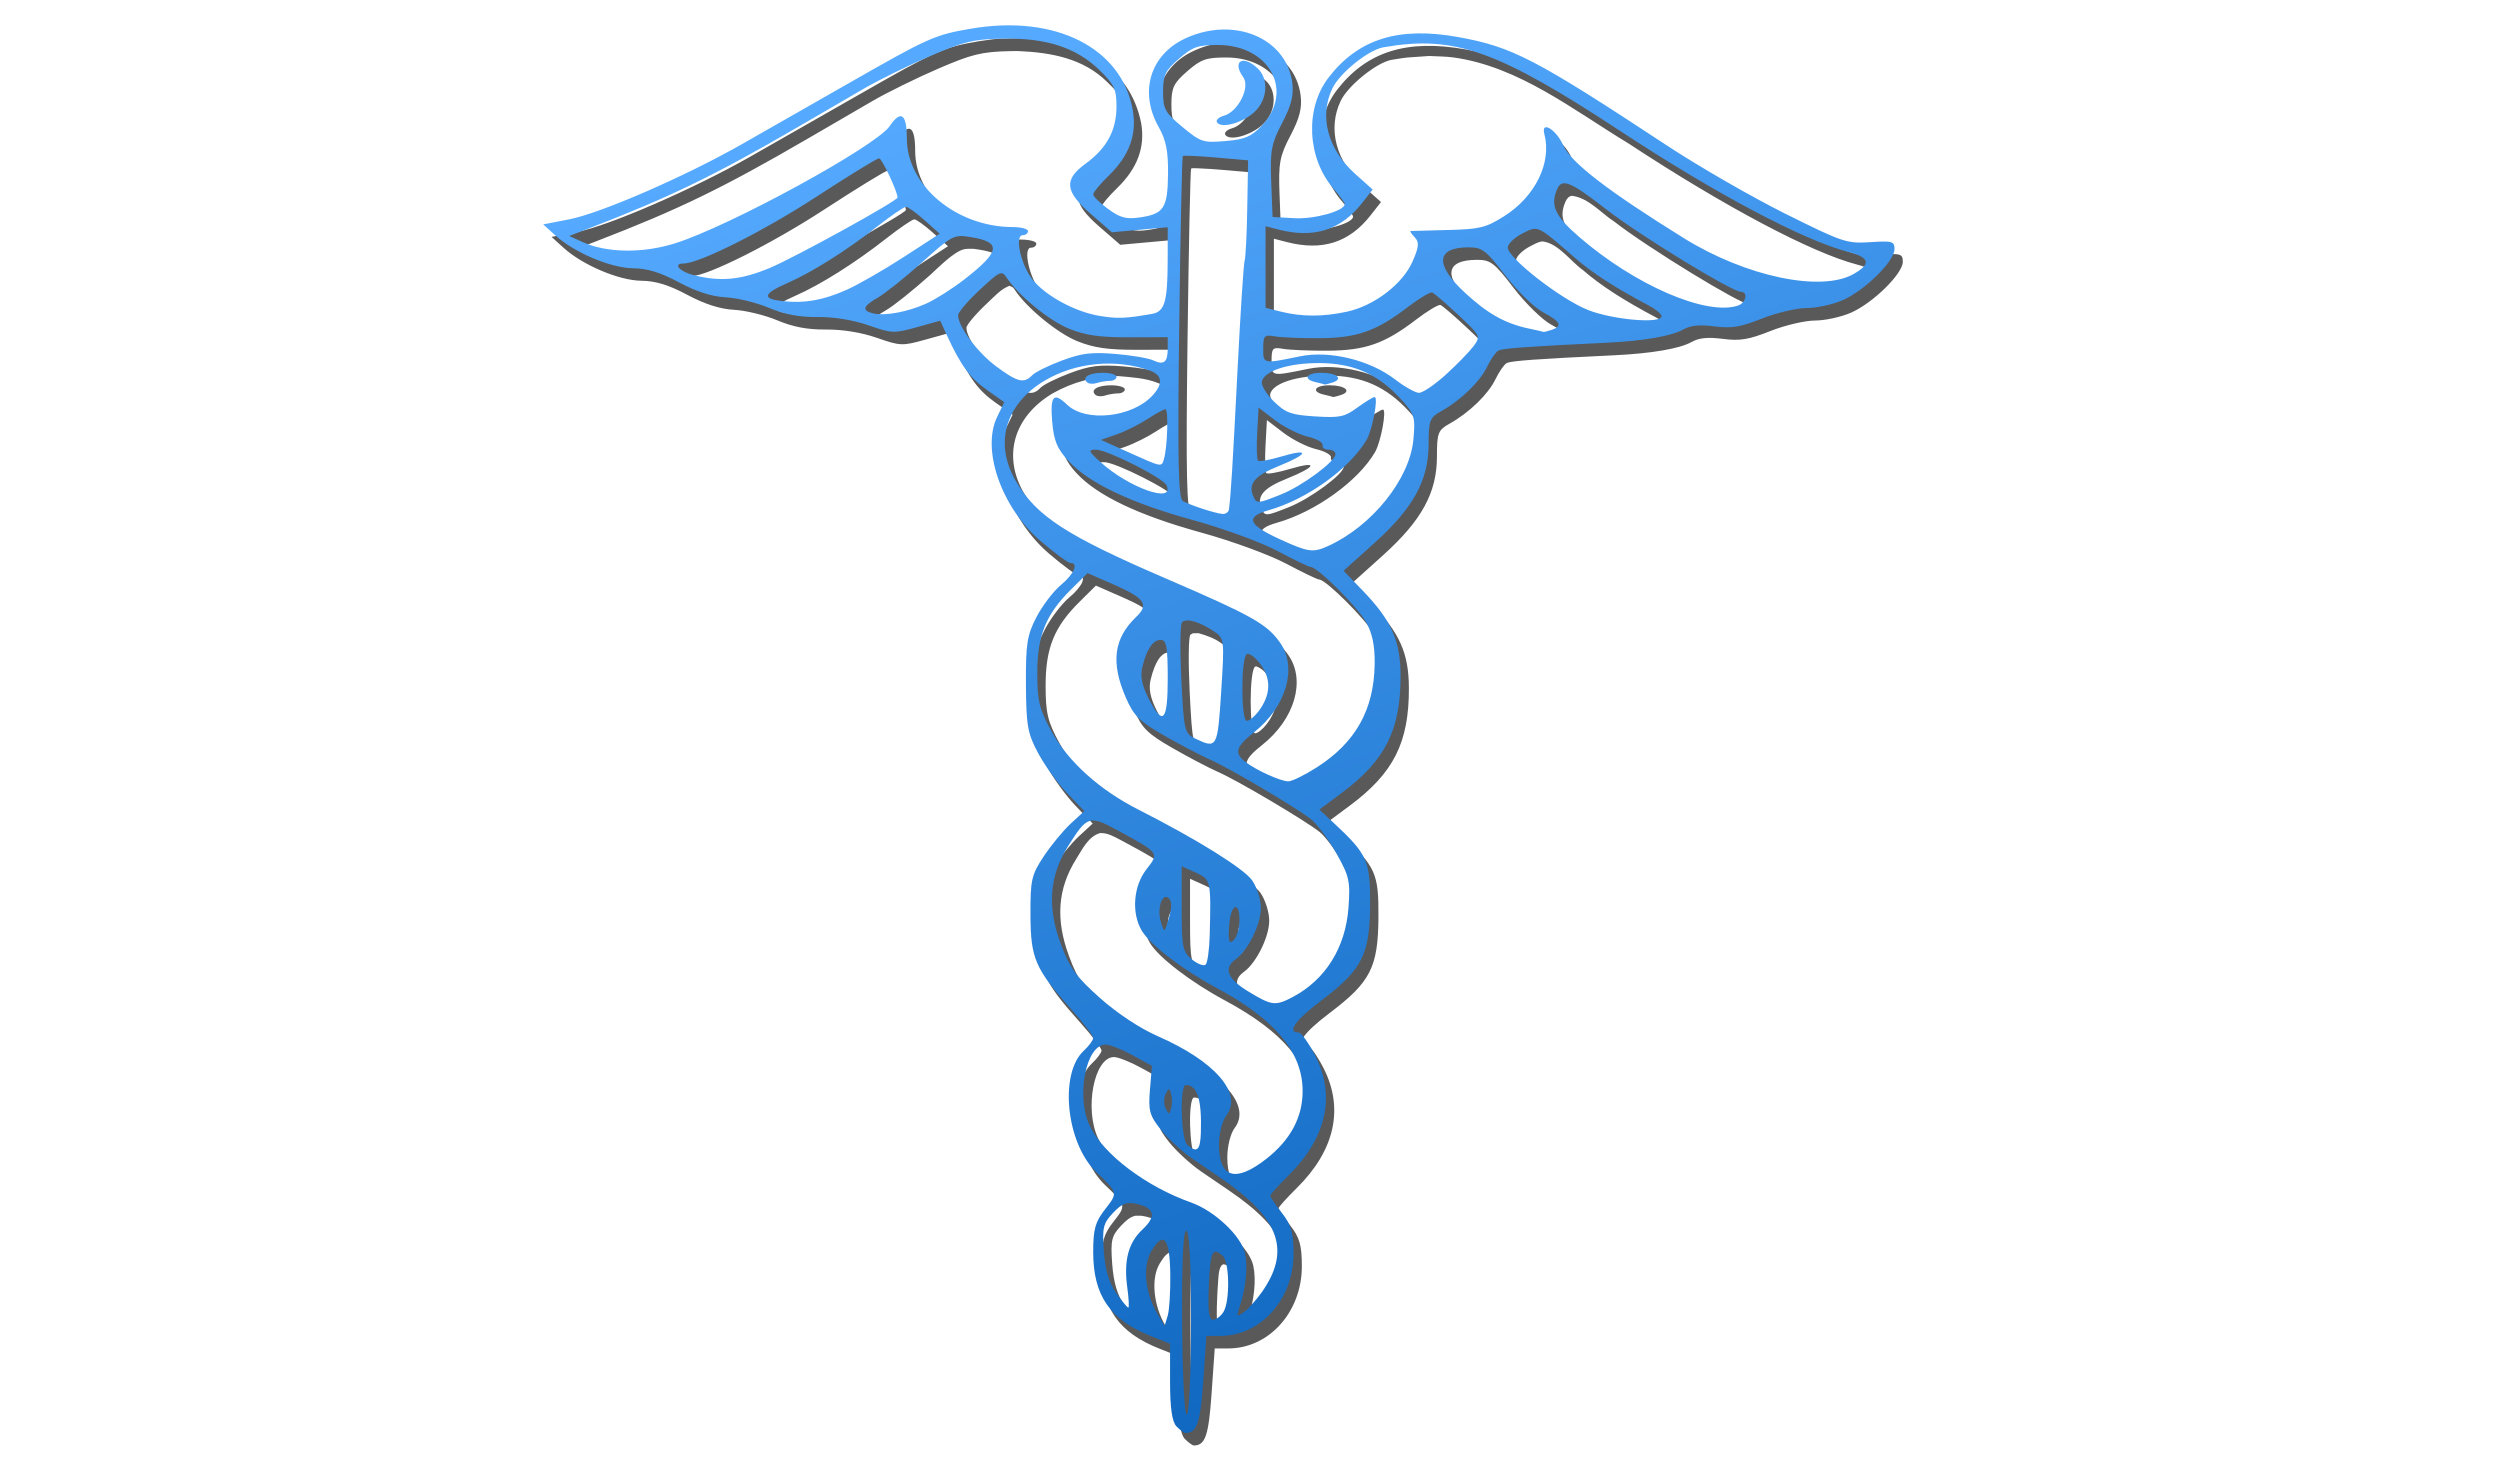 <?xml version="1.0" encoding="UTF-8"?>
<!DOCTYPE svg PUBLIC "-//W3C//DTD SVG 1.1//EN" "http://www.w3.org/Graphics/SVG/1.1/DTD/svg11.dtd">
<svg version="1.1" xmlns="http://www.w3.org/2000/svg" xmlns:xlink="http://www.w3.org/1999/xlink" x="0" y="0" width="600" height="356" viewBox="0, 0, 600, 356">
  <defs>
    <filter id="Shadow_1">
      <feGaussianBlur in="SourceAlpha" stdDeviation="3.5"/>
      <feOffset dx="2" dy="3" result="offsetblur"/>
      <feFlood flood-color="#000000"/>
      <feComposite in2="offsetblur" operator="in"/>
    </filter>
    <linearGradient id="Gradient_1" gradientUnits="userSpaceOnUse" x1="237.063" y1="16.266" x2="347.982" y2="333.734">
      <stop offset="0" stop-color="#55AAFF"/>
      <stop offset="1" stop-color="#0E66BF"/>
    </linearGradient>
    <clipPath id="Clip_2">
      <path d="M-8,117.615 L130.013,117.615 L130.013,258.659 L-8,258.659 z M40.497,131.615 L4,131.615 L4,244.659 L40.497,244.659 L40.497,199.764 L81.516,199.764 L81.516,244.659 L118.013,244.659 L118.013,131.615 L81.516,131.615 L81.516,171.665 L40.497,171.665 L40.497,131.615 z"/>
    </clipPath>
    <filter id="Shadow_3">
      <feGaussianBlur in="SourceAlpha" stdDeviation="4"/>
      <feOffset dx="3" dy="5" result="offsetblur"/>
      <feFlood flood-color="#000000"/>
      <feComposite in2="offsetblur" operator="in"/>
    </filter>
    <clipPath id="Clip_4">
      <path d="M118.933,117.615 L241.927,117.615 L241.927,258.659 L118.933,258.659 z M228.151,131.615 L180.349,131.615 Q175.504,131.615 170.175,132.018 Q164.846,132.422 159.598,133.956 Q154.349,135.49 149.504,138.397 Q144.66,141.304 140.784,146.31 Q134.647,154.062 132.79,164.72 Q130.933,175.379 130.933,189.59 Q130.933,197.665 131.579,203.963 Q132.225,210.261 133.516,215.187 Q134.809,220.112 136.746,223.907 Q138.684,227.702 141.268,230.771 Q144.66,235.131 148.697,237.796 Q152.734,240.46 157.417,241.994 Q162.101,243.529 167.672,244.094 Q173.244,244.659 179.865,244.659 L229.927,244.659 L229.927,216.559 L198.598,216.559 Q194.076,216.559 189.877,216.398 Q185.678,216.236 182.126,215.429 Q178.573,214.622 175.747,212.845 Q172.921,211.069 171.144,207.677 Q170.821,207.031 170.337,205.739 Q169.852,204.448 169.449,202.267 Q169.045,200.087 168.722,196.857 Q168.399,193.628 168.399,188.944 Q168.399,186.845 168.56,184.261 Q168.722,181.677 169.045,178.851 Q169.368,176.025 170.094,173.36 Q170.821,170.696 172.113,168.596 Q174.051,165.205 176.635,163.428 Q179.219,161.652 182.449,160.764 Q185.678,159.876 189.554,159.795 Q193.43,159.714 197.952,159.714 L228.151,159.714 L228.151,131.615 z"/>
    </clipPath>
    <filter id="Shadow_5">
      <feGaussianBlur in="SourceAlpha" stdDeviation="4"/>
      <feOffset dx="3" dy="5" result="offsetblur"/>
      <feFlood flood-color="#000000"/>
      <feComposite in2="offsetblur" operator="in"/>
    </filter>
    <clipPath id="Clip_6">
      <path d="M335.111,117.615 L473.285,117.615 L473.285,258.659 L335.111,258.659 z M410.093,159.714 Q413.322,159.714 416.31,160.037 Q419.298,160.36 421.559,162.298 Q423.819,164.075 424.304,166.497 Q424.788,168.919 424.788,171.18 Q424.788,177.801 421.882,181.031 Q419.621,183.454 416.391,183.696 Q413.161,183.938 409.77,183.938 L383.608,183.938 L383.608,166.335 Q383.608,165.366 383.769,164.236 Q383.931,163.106 384.577,162.137 Q385.223,161.168 386.434,160.441 Q387.645,159.714 389.906,159.714 L410.093,159.714 z M429.149,131.615 L366.651,131.615 Q360.838,131.615 357.123,133.472 Q353.409,135.329 351.633,137.428 Q348.726,140.658 347.918,145.018 Q347.111,149.379 347.111,152.932 L347.111,244.659 L383.608,244.659 L383.608,212.038 L431.248,212.038 Q435.931,212.038 441.503,210.665 Q447.074,209.292 451.112,205.901 Q454.664,202.833 456.683,197.988 Q458.702,193.143 459.751,187.975 Q460.801,182.808 461.043,178.044 Q461.286,173.28 461.285,170.373 Q461.286,158.099 459.105,150.913 Q456.925,143.727 452.888,139.528 Q448.205,134.36 442.068,132.987 Q435.931,131.615 429.149,131.615 z"/>
    </clipPath>
    <filter id="Shadow_7">
      <feGaussianBlur in="SourceAlpha" stdDeviation="4"/>
      <feOffset dx="3" dy="5" result="offsetblur"/>
      <feFlood flood-color="#000000"/>
      <feComposite in2="offsetblur" operator="in"/>
    </filter>
    <clipPath id="Clip_8">
      <path d="M442.674,116.969 L602.005,116.969 L602.005,259.305 L442.674,259.305 z M522.339,165.205 Q522.663,165.205 523.066,166.093 Q523.47,166.981 523.793,167.627 L533.967,196.211 L510.712,196.211 L520.886,167.627 Q521.209,166.981 521.613,166.093 Q522.017,165.205 522.339,165.205 z M522.339,130.969 Q515.718,130.969 511.439,131.938 Q507.159,132.907 504.252,134.683 Q501.346,136.459 499.569,139.043 Q497.793,141.627 496.501,144.695 L454.674,245.305 L493.109,245.305 L501.991,222.05 L542.688,222.05 L551.57,245.305 L590.005,245.305 L548.178,144.695 Q546.24,140.012 543.414,137.267 Q540.588,134.521 537.278,133.149 Q533.967,131.776 530.172,131.372 Q526.377,130.969 522.339,130.969 z"/>
    </clipPath>
    <filter id="Shadow_9">
      <feGaussianBlur in="SourceAlpha" stdDeviation="4"/>
      <feOffset dx="3" dy="5" result="offsetblur"/>
      <feFlood flood-color="#000000"/>
      <feComposite in2="offsetblur" operator="in"/>
    </filter>
  </defs>
  <g id="Layer_3"/>
  <g id="layer1">
    <g id="path16479">
      <path d="M243.947,6.114 C257.198,7.024 269.071,12.713 271.876,26.52 C272.876,32.31 271.005,37.384 266.122,42.122 C264.056,44.127 262.366,46.164 262.366,46.649 C262.366,47.135 263.974,48.706 265.938,50.142 C268.825,52.253 270.257,52.648 273.408,52.204 C279.313,51.371 280.23,50 280.328,41.849 C280.395,36.356 279.853,33.601 278.1,30.511 C273.298,22.053 276.05,13.045 284.624,9.15 C296.233,3.877 308.755,9.136 310.147,19.87 C310.536,22.873 309.913,25.345 307.718,29.513 C305.125,34.438 304.806,36.146 305.089,43.596 L305.412,52.075 L310.664,52.369 C315.494,52.639 322.742,50.608 322.742,48.985 C322.742,48.649 321.561,47.021 320.117,45.368 C313.675,37.994 313.122,26.027 318.879,18.58 C326.024,9.339 335.669,6.322 349.889,8.882 C362.944,11.232 368.413,14.07 400.081,34.931 C407.662,39.924 420.406,47.27 428.4,51.255 C442.233,58.15 443.218,58.482 448.805,58.121 C454.203,57.773 454.674,57.911 454.674,59.833 C454.674,62.683 447.562,69.687 442.3,72.019 C439.931,73.069 436.021,73.928 433.611,73.928 C431.201,73.928 426.368,75.066 422.87,76.457 C417.694,78.515 415.576,78.864 411.48,78.33 C407.909,77.865 405.732,78.082 403.983,79.078 C401.182,80.672 394.351,81.842 385.354,82.269 C366.834,83.147 360.62,83.599 359.609,84.142 C358.991,84.474 357.782,86.21 356.92,88.001 C355.182,91.615 350.635,96.027 345.942,98.654 C343.118,100.235 342.867,100.879 342.867,106.549 C342.867,115.228 339.221,121.902 329.893,130.295 L322.46,136.983 L327.071,141.767 C333.935,148.888 336.105,153.764 336.134,162.125 C336.18,175.177 332.483,182.53 321.941,190.358 L316.638,194.296 L320.072,197.486 C328.194,205.032 328.897,206.616 328.825,217.188 C328.744,229.133 326.925,232.706 317.181,240.069 C310.939,244.785 308.779,247.782 311.623,247.782 C312.272,247.782 314.087,250.295 315.657,253.367 C320.608,263.052 318.352,273.123 309.211,282.144 C306.814,284.509 304.853,286.686 304.853,286.981 C304.853,287.276 306.111,289.127 307.648,291.095 C309.911,293.991 310.443,295.86 310.443,300.899 C310.443,311.851 302.585,320.626 292.778,320.626 L289.536,320.626 L288.775,331.513 C288.076,341.508 287.281,343.864 284.585,343.921 C284.199,343.929 283.193,343.213 282.349,342.33 C281.288,341.219 280.814,337.905 280.814,331.599 L280.814,322.474 L276.342,320.711 C266.405,316.791 262.366,310.947 262.366,300.486 C262.366,294.991 262.85,293.264 265.245,290.201 C268.325,286.264 268.327,286.275 263.11,281.303 C255.885,274.418 254.156,257.676 260.102,252.179 C261.347,251.027 262.366,249.643 262.366,249.103 C262.366,248.563 260.05,245.532 257.218,242.367 C248.427,232.54 247.356,230.08 247.311,219.616 C247.276,211.188 247.551,209.968 250.493,205.533 C252.264,202.862 255.181,199.323 256.976,197.668 L260.238,194.659 L256.142,190.4 C253.888,188.057 250.75,183.729 249.168,180.782 C246.621,176.038 246.284,174.144 246.223,164.254 C246.163,154.568 246.499,152.423 248.751,148.1 C250.179,145.358 252.821,141.889 254.621,140.391 C257.793,137.751 258.931,135.117 256.899,135.117 C256.352,135.117 253.132,132.747 249.745,129.851 C240.346,121.816 235.488,107.922 239.321,100.039 L241.028,96.526 L236.883,93.603 C232.815,90.734 230.575,87.685 227.292,80.549 L225.646,76.971 L219.978,78.546 C214.548,80.054 214.063,80.035 208.43,78.074 C204.746,76.792 200.195,76.05 196.245,76.088 C191.812,76.13 188.337,75.474 184.543,73.879 C181.576,72.631 176.912,71.495 174.181,71.356 C170.854,71.185 167.15,70 162.961,67.765 C158.498,65.383 155.349,64.415 151.957,64.383 C146.588,64.331 137.858,60.643 133.279,56.49 L130.37,53.853 L136.587,52.645 C144.162,51.172 164.315,42.411 177.952,34.663 C183.486,31.518 195.058,24.918 203.668,19.996 C222.875,9.014 224.321,8.368 233.068,6.873 C239.17,6.034 235.553,6.402 243.947,6.114 z M284.704,295.373 C283.956,295.373 283.614,303.07 283.713,317.701 C283.799,330.389 284.292,339.799 284.855,339.497 C285.4,339.204 285.846,329.157 285.846,317.169 C285.846,302.986 285.447,295.373 284.704,295.373 z M278.643,297.607 C277.551,298.198 276.941,299.282 276.303,300.296 C274.186,303.851 274.819,310.378 277.756,315.271 L279.512,318.198 L280.249,315.77 C280.655,314.434 280.933,309.877 280.866,305.642 C280.801,303.626 280.795,301.577 280.343,299.599 C280.228,299.095 279.943,297.965 279.342,297.636 C279.138,297.524 278.876,297.617 278.643,297.607 z M291.642,300.411 C291.486,300.509 291.287,300.56 291.174,300.706 C290.438,301.647 290.438,303.504 290.348,304.575 C290.233,305.943 290.185,307.143 290.121,308.487 C289.858,314.492 290.13,316.745 291.117,316.743 C291.864,316.742 292.996,315.895 293.633,314.862 C295.223,312.282 295.093,302.824 293.449,301.395 C292.864,300.844 292.424,300.571 291.642,300.411 z M265.352,250.696 C260.588,250.696 258.174,263.202 261.574,270.271 C264.835,277.051 275.102,284.802 285.846,288.594 C291.461,290.576 297.895,296.628 298.789,300.77 C299.529,304.197 299.025,309.111 297.45,313.827 C296.723,316.004 296.831,316.118 298.496,314.932 C299.518,314.204 301.426,312.102 302.736,310.26 C309.919,300.165 307.178,292.415 293.005,282.747 C291.831,281.946 288.82,279.893 286.314,278.185 C283.809,276.477 280.353,273.317 278.635,271.163 C275.878,267.707 275.567,266.575 275.987,261.527 L276.464,255.807 L271.813,253.251 C269.256,251.846 266.348,250.696 265.352,250.696 z M270.519,288.776 C269.083,289.079 268.118,290.103 267.129,291.098 C264.758,293.595 264.507,294.654 264.93,300.38 C265.256,304.804 266.191,307.946 267.891,310.335 C269.257,312.256 270.562,313.827 270.79,313.827 C271.019,313.827 270.913,311.682 270.556,309.06 C269.666,302.537 270.776,298.283 274.204,295.071 C277.571,291.917 277.116,289.874 272.842,288.942 C271.496,288.697 272.267,288.785 270.519,288.776 z M262.044,196.928 C259.177,197.748 257.78,200.8 256.292,203.157 C251.836,210.269 251.29,217.636 254.564,226.479 C256.708,232.272 258.248,234.403 263.974,239.501 C268.127,243.198 273.593,246.812 277.868,248.687 C291.648,254.729 298.309,262.422 294.33,267.698 C293.326,269.029 292.554,272.094 292.554,274.749 C292.554,282.73 296.526,283.914 303.906,278.134 C309.714,273.585 312.63,268.147 312.63,261.865 C312.63,252.555 306.023,244.634 291.971,237.098 C283.861,232.749 276.054,226.773 274.02,223.357 C271.514,219.146 272.003,212.662 275.13,208.659 C278.249,204.667 278.333,204.78 268.222,199.285 C266.642,198.495 265.117,197.467 263.375,197.05 C262.941,196.947 262.487,196.969 262.044,196.928 z M284.591,260.408 C283.08,260.408 283.406,273.441 284.951,274.783 C287.277,276.803 288.078,276.074 288.206,271.82 C288.446,263.813 287.367,260.408 284.591,260.408 z M280.67,261.455 C280.135,261.386 279.946,262.209 279.75,262.594 C279.281,263.528 279.281,265.058 279.75,265.993 C280.561,267.612 280.624,267.612 281.069,265.993 C281.327,265.058 281.327,263.528 281.069,262.594 C280.858,261.852 280.988,262.233 280.67,261.455 z M261.012,137.545 L257.089,141.43 C250.997,147.464 248.949,152.518 248.949,161.525 C248.949,168.207 249.435,170.203 252.356,175.518 C256.338,182.768 263.897,189.585 273.157,194.279 C287.178,201.387 298.507,208.431 300.511,211.286 C301.665,212.929 302.61,215.93 302.613,217.955 C302.617,221.828 299.523,228.097 296.549,230.241 C293.587,232.376 294.567,234.891 299.542,237.921 C305.217,241.378 306.081,241.487 310.254,239.283 C318.107,235.134 322.917,227.447 323.629,217.906 C324.108,211.496 323.842,210.3 320.702,204.76 C318.802,201.408 316.094,197.761 314.684,196.655 C310.996,193.762 294.921,184.265 290.318,182.259 C288.166,181.321 283.255,178.744 279.405,176.532 C273.39,173.076 272.093,171.788 270.181,167.375 C266.547,158.984 267.304,153.195 272.71,148.035 C275.799,145.087 274.737,143.556 267.364,140.327 L261.012,137.545 z M283.61,207.911 L283.61,218.096 C283.61,227.331 283.838,228.467 286.063,230.267 C287.413,231.359 288.888,231.923 289.341,231.519 C289.794,231.115 290.239,227.944 290.329,224.472 C290.672,211.342 290.608,211.055 286.964,209.418 L283.61,207.911 z M296.67,217.72 C296.523,217.76 296.346,217.742 296.229,217.839 C295.24,218.655 295.117,220.874 295.003,222.044 C294.735,225.793 294.959,226.639 295.986,225.754 C296.718,225.124 297.377,223.157 297.451,221.384 C297.44,220.308 297.573,219.103 297.058,218.107 C296.974,217.945 296.8,217.849 296.67,217.72 z M279.637,215.29 C279.4,215.5 279.074,215.641 278.927,215.921 C278.013,217.657 278.227,219.562 278.642,221.385 C279.452,223.939 279.487,223.918 280.553,220.265 C281.276,217.786 281.258,216.213 280.499,215.554 C280.043,215.246 280.319,215.364 279.637,215.29 z M266.336,87.259 C260.702,87.257 255.514,88.683 250.645,91.399 C241.224,97.03 238.538,106.506 243.818,115.481 C248.797,123.943 255.886,128.535 280.041,138.941 C300.373,147.701 304.026,149.75 307.16,154.157 C311.468,160.211 308.761,169.595 300.917,175.795 C296.548,179.248 296.138,180.761 298.983,182.922 C301.604,184.912 307.283,187.477 309.175,187.526 C310.015,187.547 313.085,186.045 315.997,184.188 C325.331,178.236 329.767,170.339 329.921,159.398 C329.983,154.962 329.36,151.947 327.824,149.257 C325.722,145.576 316.202,136.088 314.609,136.088 C314.185,136.088 310.608,134.371 306.662,132.273 C302.638,130.134 293.667,126.853 286.237,124.804 C271.272,120.676 261.356,115.95 256.386,110.578 C253.683,107.656 252.906,105.752 252.519,101.108 C252.009,94.982 252.868,94.024 256.095,97.121 C260.588,101.433 271.82,100.201 276.651,94.866 C279.193,92.058 278.961,90.019 275.976,88.946 C272.875,87.699 269.625,87.555 266.336,87.259 z M264.668,89.468 C266.477,89.468 267.957,89.905 267.957,90.439 C267.957,90.974 267.243,91.411 266.371,91.411 C265.499,91.411 264.089,91.643 263.238,91.926 C262.387,92.21 261.353,92.149 260.941,91.791 C259.556,90.588 261.353,89.468 264.668,89.468 z M285.639,148.963 C283.982,149.057 284.586,148.786 283.692,149.346 C283.246,149.8 283.171,155.979 283.525,163.076 C284.149,175.58 284.256,176.023 286.964,177.307 C292.085,179.736 292.226,179.478 293.082,166.032 C293.888,153.364 293.871,153.223 291.268,151.479 C289.574,150.214 287.645,149.527 285.639,148.963 z M299.513,156.926 L299.245,156.979 C297.807,157.752 297.798,172.996 299.237,172.996 C299.838,172.996 301.088,171.989 302.016,170.76 C304.941,166.881 305.154,163.096 302.643,159.593 C301.815,158.438 300.862,157.423 299.513,156.926 z M278.618,153.571 C276.708,153.571 275.239,155.716 274.162,160.079 C273.623,162.257 274.067,164.509 275.644,167.606 C279.107,174.407 280.255,173.209 280.255,162.798 C280.255,155.342 279.941,153.571 278.618,153.571 z M316.726,87.138 C309.311,87.096 303.422,88.981 302.845,91.583 C302.649,92.47 303.951,94.62 305.74,96.359 C308.575,99.115 309.846,99.575 315.641,99.939 C321.551,100.31 322.675,100.076 325.752,97.826 C327.656,96.434 329.525,95.296 329.905,95.296 C330.851,95.296 329.407,103.098 328.017,105.494 C323.996,112.427 313.735,119.826 304.512,122.441 C298.803,124.06 299.483,125.89 307.089,129.381 C313.925,132.518 315.094,132.692 318.623,131.103 C329.249,126.319 338.338,115.014 339.215,105.494 C339.713,100.076 339.501,99.393 336.202,95.781 C330.725,89.787 324.863,87.186 316.726,87.139 z M317.086,89.468 C320.805,89.468 322.514,90.906 319.849,91.794 C318.88,92.118 318.002,92.331 317.899,92.269 C317.795,92.207 316.83,91.957 315.754,91.712 C312.601,90.996 313.507,89.468 317.086,89.468 z M285.379,37.386 C284.023,37.392 284.517,37.306 283.874,37.438 C283.684,37.604 283.294,56.126 283.007,78.599 C282.598,110.665 282.788,119.629 283.886,120.247 C285.719,121.277 291.613,123.198 293.393,123.346 C294.161,123.41 294.862,122.916 294.95,122.248 C295.414,118.708 295.83,111.942 296.995,88.982 C297.7,75.094 298.472,63.209 298.71,62.572 C298.948,61.936 299.232,56.254 299.341,49.946 L299.539,38.477 L291.879,37.808 C289.717,37.602 287.549,37.486 285.379,37.386 z M302.058,97.83 L301.721,103.96 C301.537,107.331 301.635,110.307 301.94,110.572 C302.246,110.837 304.787,110.376 307.588,109.547 C314.518,107.496 314.027,108.988 306.819,111.882 C301.117,114.171 299.484,116.146 300.81,119.148 C301.599,120.933 301.812,120.918 307.43,118.677 C312.532,116.642 320.506,110.743 320.506,109.005 C320.506,108.409 319.751,107.922 318.829,107.922 C317.906,107.922 317.278,107.422 317.431,106.81 C317.585,106.199 315.968,105.288 313.838,104.786 C311.708,104.284 308.186,102.514 306.012,100.852 L302.058,97.83 z M263.021,107.922 C261.081,107.922 261.205,108.262 264.104,110.891 C270.939,117.088 281.982,120.979 279.983,116.486 C279.201,114.727 265.722,107.922 263.021,107.922 z M279.705,98.209 C279.311,98.209 277.387,99.262 275.429,100.549 C273.472,101.836 270.148,103.493 268.044,104.232 L264.217,105.574 L270.839,108.547 C279.008,112.214 278.773,112.171 279.362,110.107 C280.198,107.18 280.456,98.209 279.705,98.209 z M343.726,70.204 C343.252,70.026 340.589,71.62 337.807,73.747 C330.28,79.503 325.66,81.119 316.593,81.169 C312.288,81.193 307.508,80.994 305.971,80.727 C303.415,80.283 303.176,80.533 303.176,83.641 C303.176,87.386 303.032,87.356 312.008,85.515 C319.105,84.061 328.739,86.399 334.79,91.046 C337.08,92.805 339.669,94.262 340.543,94.284 C341.417,94.306 344.292,92.367 346.931,89.974 C349.571,87.581 352.566,84.515 353.587,83.162 C355.416,80.737 355.363,80.625 350.016,75.614 C347.03,72.817 344.2,70.383 343.726,70.204 z M240.299,65.584 C238.245,66.338 236.713,68.1 235.137,69.564 C232.28,72.229 229.942,74.974 229.942,75.664 C229.942,78.36 234.563,84.571 239.05,87.907 C244.185,91.725 245.765,92.117 247.73,90.06 C248.439,89.317 251.632,87.734 254.824,86.541 C259.588,84.761 261.887,84.473 267.641,84.94 C271.497,85.253 275.596,85.947 276.748,86.483 C279.367,87.7 280.255,86.964 280.255,83.579 L280.255,80.927 L271.031,80.953 C263.965,80.973 260.602,80.499 256.655,78.926 C251.868,77.018 244.44,70.945 241.566,66.588 C240.967,65.773 241.362,66.141 240.299,65.584 z M352.509,59.359 C344.665,59.359 344.28,63.467 351.497,70.169 C356.984,75.265 361.204,77.641 366.906,78.847 C368.751,79.238 370.345,79.601 370.448,79.656 C370.552,79.711 371.432,79.49 372.405,79.166 C375.086,78.272 374.559,77.207 370.303,74.922 C368.174,73.779 364.111,69.81 361.272,66.102 C356.665,60.081 355.727,59.359 352.509,59.359 z M368.122,54.93 C367.096,55.08 366.207,55.611 365.302,56.077 C363.417,57.044 361.875,58.549 361.875,59.421 C361.875,61.917 374.618,71.83 381.13,74.401 C387.153,76.778 398.771,77.761 398.771,75.893 C398.771,75.371 397.387,74.214 395.696,73.321 C387.713,69.106 382.177,65.531 377.984,61.883 C374.968,59.78 372.007,55.322 368.122,54.93 z M242.379,9.256 L240.451,9.269 C233.598,9.421 231.225,10 223.121,13.502 C217.956,15.734 210.898,19.206 207.437,21.22 C203.975,23.233 196.931,27.328 191.784,30.32 C171.388,42.176 160.81,47.306 141.069,54.916 L136.61,56.635 L139.779,58.077 C145.575,60.715 154.234,60.841 162.005,58.401 C175.129,54.28 210.234,35.108 213.526,30.263 C216.221,26.296 217.643,27.321 217.643,33.232 C217.643,44.548 229.52,54.477 243.08,54.498 C245.078,54.501 246.713,54.94 246.713,55.474 C246.713,56.008 246.144,56.446 245.448,56.446 C243.421,56.446 245.051,63.737 247.838,67.138 C251.058,71.066 258.019,74.832 263.86,75.805 C268.168,76.523 270.059,76.452 276.488,75.335 C279.524,74.807 280.221,72.429 280.24,62.531 L280.255,54.533 L273.558,55.141 L266.861,55.749 L261.818,51.369 C255.553,45.926 255.258,43.122 260.546,39.277 C265.635,35.576 267.957,31.272 267.957,25.539 C267.957,21.382 267.41,20.232 263.764,16.717 C257.99,10.967 250.186,9.59 242.379,9.256 z M341.017,10.437 C334.055,10.955 337.057,10.576 331.987,11.358 C328.409,11.986 321.55,17.512 319.78,21.191 C316.538,27.933 318.643,35.829 325.262,41.753 L329.438,45.491 L326.928,48.694 C321.806,55.231 315.324,57.291 306.81,55.088 L303.735,54.292 L303.735,73.872 L307.369,74.784 C312.421,76.051 317.55,76.056 323.3,74.798 C329.849,73.366 336.637,68.165 339.013,62.759 C340.561,59.239 340.658,58.13 339.523,56.942 C338.752,56.135 338.309,55.459 338.538,55.441 C338.767,55.423 342.805,55.314 347.512,55.198 C355.131,55.012 356.603,54.654 360.929,51.937 C368.451,47.213 372.468,39.04 370.646,32.164 C369.767,28.846 373.456,31.025 375.142,34.82 C376.994,38.989 385.799,45.776 404.117,57.154 C418.979,66.385 437.089,70.202 444.891,65.748 C449.1,63.345 448.749,61.813 443.686,60.495 C432.804,57.663 411.933,46.606 388.924,31.482 C375.748,23.523 362.517,12.918 346.762,10.78 C344.861,10.522 342.932,10.551 341.017,10.437 z M231.632,56.712 C230.898,56.744 230.148,56.65 229.431,56.809 C226.882,57.376 223.178,61.268 221.269,62.972 C217.123,66.683 212.347,70.497 210.656,71.449 C207.104,73.449 206.77,74.569 209.537,75.21 C212.384,75.87 217.623,74.917 222.189,72.91 C224.381,71.946 228.559,69.304 231.474,67.038 C240.107,60.326 240.441,58.122 233.006,56.911 L231.632,56.712 z M375.256,43.99 C374.432,44.132 374.083,44.67 373.734,45.355 C372.01,49.258 373.169,51.815 378.925,56.803 C392.351,68.437 409.528,75.872 417.128,73.339 C419.024,72.706 419.598,70.043 417.838,70.043 C415.674,70.043 393.433,56.425 385.483,50.233 C382.254,48.155 379.27,44.474 375.256,43.99 z M217.436,49.647 C216.948,49.647 213.901,51.723 210.665,54.26 C203.159,60.145 194.903,65.345 188.853,67.998 C183.162,70.494 182.84,71.724 187.735,72.262 C193.094,72.852 197.464,72.091 203.125,69.585 C205.902,68.355 212.076,64.817 216.846,61.722 L225.518,56.095 L221.92,52.871 C219.942,51.098 217.924,49.647 217.436,49.647 z M210.972,37.992 C210.493,37.992 203.622,42.209 195.704,47.365 C183.188,55.512 167.775,63.244 164.049,63.244 C161.397,63.244 163.096,65.191 166.492,66.043 C172.922,67.656 177.773,67.202 184.66,64.345 C190.672,61.85 215.407,48.225 215.407,47.408 C215.407,45.959 211.655,37.992 210.972,37.992 z M292.292,10.797 C287.469,10.797 286.241,11.23 282.939,14.099 C279.682,16.928 279.137,18.062 279.137,22.019 C279.137,26.173 279.605,27.024 283.788,30.481 C288.203,34.129 288.726,34.3 294.089,33.852 C298.741,33.464 300.269,32.829 302.745,30.253 C310.73,21.944 304.741,10.797 292.292,10.797 z M298.081,14.632 C299.62,14.51 300.799,15.495 301.884,16.458 C304.52,18.987 304.206,23.828 301.219,26.732 C298.463,29.411 293.204,30.95 292.101,29.399 C291.717,28.86 292.446,28.132 293.72,27.781 C297.151,26.834 300.116,20.948 298.378,18.531 C297.831,17.655 296.625,16.031 297.499,14.976 C297.643,14.802 297.887,14.747 298.081,14.632 z" filter="url(#Shadow_1)" fill="rgba(0,0,0,0.65)"/>
      <path d="M282.349,342.33 C281.288,341.219 280.814,337.905 280.814,331.599 L280.814,322.475 L276.342,320.711 C266.405,316.791 262.366,310.947 262.366,300.486 C262.366,294.991 262.85,293.264 265.245,290.201 C268.325,286.264 268.327,286.275 263.11,281.303 C255.885,274.418 254.156,257.676 260.102,252.179 C261.347,251.027 262.366,249.643 262.366,249.103 C262.366,248.563 260.05,245.532 257.218,242.367 C248.427,232.54 247.356,230.08 247.311,219.616 C247.276,211.188 247.551,209.968 250.493,205.533 C252.264,202.862 255.181,199.323 256.976,197.668 L260.238,194.659 L256.142,190.4 C253.888,188.057 250.75,183.729 249.168,180.782 C246.621,176.038 246.284,174.144 246.223,164.254 C246.163,154.568 246.499,152.423 248.751,148.1 C250.179,145.358 252.821,141.889 254.621,140.391 C257.793,137.751 258.931,135.117 256.899,135.117 C256.352,135.117 253.132,132.747 249.745,129.851 C240.346,121.816 235.488,107.922 239.321,100.039 L241.028,96.526 L236.883,93.603 C232.815,90.734 230.575,87.685 227.292,80.549 L225.646,76.971 L219.978,78.546 C214.548,80.054 214.063,80.035 208.43,78.074 C204.746,76.792 200.195,76.05 196.245,76.088 C191.812,76.13 188.337,75.474 184.543,73.879 C181.576,72.631 176.912,71.495 174.181,71.356 C170.854,71.185 167.15,70 162.961,67.765 C158.498,65.383 155.349,64.415 151.957,64.383 C146.588,64.331 137.858,60.643 133.279,56.49 L130.37,53.853 L136.587,52.645 C144.162,51.172 164.315,42.411 177.952,34.663 C183.486,31.518 195.058,24.918 203.668,19.996 C222.875,9.014 224.321,8.368 233.068,6.873 C253.318,3.412 269.282,11.494 271.876,26.52 C272.876,32.31 271.005,37.384 266.122,42.122 C264.056,44.127 262.366,46.164 262.366,46.649 C262.366,47.135 263.974,48.706 265.938,50.142 C268.825,52.253 270.257,52.648 273.408,52.204 C279.313,51.371 280.23,50 280.328,41.849 C280.395,36.356 279.853,33.601 278.1,30.511 C273.298,22.053 276.05,13.045 284.624,9.15 C296.233,3.877 308.755,9.136 310.147,19.87 C310.536,22.873 309.913,25.345 307.718,29.513 C305.125,34.438 304.806,36.146 305.089,43.596 L305.412,52.075 L310.665,52.369 C315.494,52.639 322.742,50.608 322.742,48.985 C322.742,48.649 321.561,47.021 320.117,45.368 C313.675,37.994 313.122,26.027 318.879,18.58 C326.024,9.339 335.669,6.322 349.889,8.882 C362.944,11.232 368.413,14.07 400.081,34.931 C407.662,39.924 420.406,47.27 428.4,51.255 C442.233,58.15 443.218,58.482 448.805,58.121 C454.203,57.773 454.674,57.911 454.674,59.833 C454.674,62.683 447.562,69.687 442.3,72.019 C439.931,73.069 436.021,73.928 433.611,73.928 C431.201,73.928 426.368,75.066 422.87,76.457 C417.694,78.515 415.576,78.864 411.48,78.33 C407.909,77.865 405.732,78.082 403.983,79.078 C401.182,80.672 394.351,81.842 385.354,82.269 C366.834,83.147 360.62,83.599 359.609,84.142 C358.991,84.474 357.782,86.21 356.92,88.001 C355.182,91.615 350.635,96.027 345.942,98.654 C343.118,100.235 342.867,100.879 342.867,106.549 C342.867,115.228 339.221,121.902 329.893,130.295 L322.46,136.983 L327.071,141.767 C333.935,148.888 336.105,153.764 336.134,162.125 C336.18,175.177 332.483,182.53 321.941,190.358 L316.638,194.296 L320.072,197.486 C328.194,205.032 328.897,206.616 328.825,217.188 C328.744,229.133 326.925,232.706 317.181,240.069 C310.939,244.785 308.779,247.782 311.623,247.782 C312.272,247.782 314.087,250.295 315.657,253.367 C320.608,263.052 318.352,273.123 309.211,282.144 C306.814,284.509 304.853,286.686 304.853,286.981 C304.853,287.276 306.111,289.127 307.648,291.095 C309.911,293.991 310.443,295.86 310.443,300.899 C310.443,311.851 302.585,320.626 292.778,320.626 L289.536,320.626 L288.775,331.513 C288.076,341.508 287.281,343.864 284.585,343.921 C284.199,343.929 283.193,343.213 282.349,342.33 z M285.846,317.169 C285.846,302.986 285.447,295.373 284.704,295.373 C283.956,295.373 283.614,303.07 283.713,317.701 C283.799,330.389 284.292,339.799 284.855,339.497 C285.4,339.204 285.846,329.157 285.846,317.169 z M280.866,305.642 C280.731,297.058 279.258,295.332 276.303,300.296 C274.186,303.851 274.819,310.378 277.756,315.271 L279.512,318.198 L280.249,315.77 C280.655,314.434 280.933,309.877 280.866,305.642 z M293.633,314.862 C295.223,312.282 295.093,302.824 293.449,301.395 C290.948,299.223 290.483,300.214 290.121,308.487 C289.858,314.492 290.13,316.745 291.117,316.743 C291.864,316.742 292.996,315.895 293.633,314.862 z M302.736,310.26 C309.919,300.165 307.178,292.415 293.005,282.747 C291.831,281.946 288.82,279.893 286.314,278.185 C283.809,276.477 280.353,273.317 278.635,271.163 C275.878,267.707 275.567,266.575 275.987,261.527 L276.464,255.807 L271.813,253.251 C269.256,251.846 266.348,250.696 265.352,250.696 C260.588,250.696 258.174,263.202 261.574,270.271 C264.835,277.051 275.102,284.802 285.846,288.594 C291.461,290.576 297.895,296.628 298.789,300.77 C299.529,304.197 299.025,309.111 297.45,313.827 C296.723,316.004 296.831,316.118 298.496,314.932 C299.518,314.204 301.426,312.102 302.736,310.26 z M270.556,309.06 C269.666,302.537 270.776,298.283 274.204,295.071 C277.571,291.917 277.116,289.874 272.842,288.942 C270.353,288.399 269.323,288.788 267.129,291.098 C264.758,293.595 264.507,294.654 264.93,300.38 C265.256,304.804 266.191,307.946 267.891,310.335 C269.257,312.256 270.562,313.827 270.79,313.827 C271.019,313.827 270.913,311.682 270.556,309.06 z M303.906,278.134 C309.714,273.585 312.63,268.147 312.63,261.865 C312.63,252.555 306.023,244.634 291.971,237.098 C283.861,232.749 276.054,226.773 274.02,223.357 C271.514,219.146 272.003,212.662 275.13,208.659 C278.249,204.667 278.333,204.78 268.222,199.285 C261.415,195.586 260.939,195.741 256.292,203.157 C251.836,210.269 251.29,217.636 254.564,226.479 C256.708,232.272 258.248,234.403 263.974,239.501 C268.127,243.198 273.593,246.812 277.868,248.687 C291.648,254.729 298.309,262.422 294.33,267.698 C293.326,269.029 292.554,272.094 292.554,274.749 C292.554,282.73 296.526,283.914 303.906,278.134 z M288.206,271.82 C288.446,263.813 287.367,260.408 284.591,260.408 C283.08,260.408 283.406,273.441 284.951,274.783 C287.277,276.803 288.078,276.074 288.206,271.82 z M281.069,262.594 C280.624,260.975 280.561,260.975 279.75,262.594 C279.281,263.528 279.281,265.058 279.75,265.993 C280.561,267.612 280.624,267.612 281.069,265.993 C281.327,265.058 281.327,263.528 281.069,262.594 z M310.254,239.283 C318.107,235.134 322.917,227.447 323.629,217.906 C324.108,211.496 323.842,210.3 320.702,204.76 C318.802,201.408 316.094,197.761 314.684,196.655 C310.996,193.762 294.921,184.265 290.318,182.259 C288.166,181.321 283.255,178.744 279.405,176.532 C273.39,173.076 272.093,171.788 270.181,167.375 C266.547,158.984 267.304,153.195 272.71,148.035 C275.799,145.087 274.737,143.556 267.364,140.327 L261.012,137.545 L257.089,141.43 C250.997,147.464 248.949,152.518 248.949,161.525 C248.949,168.207 249.435,170.203 252.356,175.518 C256.338,182.768 263.897,189.585 273.157,194.279 C287.178,201.387 298.507,208.431 300.511,211.286 C301.665,212.929 302.61,215.93 302.613,217.955 C302.617,221.828 299.523,228.097 296.549,230.241 C293.587,232.376 294.567,234.891 299.542,237.921 C305.217,241.378 306.081,241.487 310.254,239.283 z M290.329,224.472 C290.672,211.342 290.608,211.055 286.964,209.418 L283.61,207.911 L283.61,218.096 C283.61,227.331 283.838,228.467 286.063,230.267 C287.413,231.359 288.888,231.923 289.341,231.519 C289.794,231.115 290.239,227.944 290.329,224.472 z M297.451,221.384 C297.672,216.077 295.385,216.693 295.003,222.044 C294.735,225.793 294.959,226.639 295.986,225.754 C296.718,225.124 297.377,223.157 297.451,221.384 z M280.499,215.554 C278.878,214.145 277.609,218.128 278.642,221.386 C279.452,223.939 279.487,223.918 280.553,220.265 C281.276,217.786 281.258,216.213 280.499,215.554 z M315.997,184.188 C325.331,178.236 329.767,170.339 329.921,159.398 C329.983,154.962 329.36,151.947 327.824,149.257 C325.722,145.576 316.202,136.088 314.609,136.088 C314.185,136.088 310.608,134.371 306.662,132.273 C302.638,130.134 293.667,126.853 286.237,124.804 C271.272,120.676 261.356,115.95 256.386,110.578 C253.683,107.656 252.906,105.752 252.519,101.108 C252.009,94.982 252.868,94.024 256.095,97.121 C260.588,101.433 271.82,100.201 276.651,94.866 C279.193,92.058 278.961,90.019 275.976,88.946 C267.815,86.01 258.085,86.953 250.645,91.399 C241.224,97.03 238.538,106.506 243.818,115.481 C248.797,123.943 255.886,128.535 280.041,138.941 C300.373,147.701 304.026,149.75 307.16,154.157 C311.468,160.211 308.761,169.595 300.917,175.795 C296.548,179.248 296.138,180.761 298.983,182.922 C301.604,184.912 307.283,187.477 309.175,187.526 C310.015,187.547 313.085,186.045 315.997,184.188 z M260.941,91.791 C259.556,90.588 261.353,89.468 264.668,89.468 C266.477,89.468 267.957,89.905 267.957,90.439 C267.957,90.974 267.243,91.411 266.371,91.411 C265.499,91.411 264.089,91.643 263.238,91.926 C262.387,92.21 261.353,92.149 260.941,91.791 z M293.082,166.032 C293.888,153.364 293.871,153.223 291.268,151.479 C287.86,149.195 284.712,148.308 283.692,149.346 C283.246,149.8 283.171,155.979 283.525,163.076 C284.149,175.58 284.256,176.023 286.964,177.307 C292.085,179.736 292.226,179.478 293.082,166.032 z M302.016,170.76 C304.941,166.881 305.154,163.096 302.643,159.593 C301.38,157.83 299.851,156.654 299.245,156.979 C297.807,157.752 297.798,172.996 299.237,172.996 C299.838,172.996 301.088,171.989 302.016,170.76 z M280.255,162.798 C280.255,155.342 279.941,153.571 278.618,153.571 C276.708,153.571 275.239,155.716 274.162,160.079 C273.623,162.257 274.067,164.509 275.644,167.606 C279.107,174.407 280.255,173.209 280.255,162.798 z M318.623,131.103 C329.249,126.319 338.338,115.014 339.215,105.494 C339.713,100.076 339.501,99.393 336.202,95.781 C330.725,89.787 324.863,87.186 316.726,87.139 C309.311,87.096 303.422,88.981 302.845,91.583 C302.649,92.47 303.951,94.62 305.74,96.359 C308.575,99.115 309.846,99.575 315.641,99.939 C321.551,100.31 322.675,100.076 325.752,97.826 C327.656,96.434 329.525,95.296 329.905,95.296 C330.851,95.296 329.407,103.098 328.017,105.494 C323.996,112.427 313.735,119.826 304.512,122.441 C298.803,124.06 299.483,125.89 307.089,129.381 C313.925,132.518 315.094,132.692 318.623,131.103 z M315.754,91.712 C312.601,90.996 313.507,89.468 317.086,89.468 C320.805,89.468 322.514,90.906 319.849,91.794 C318.88,92.118 318.002,92.331 317.899,92.269 C317.795,92.207 316.83,91.957 315.754,91.712 z M294.95,122.248 C295.414,118.708 295.83,111.942 296.995,88.982 C297.7,75.094 298.472,63.209 298.71,62.572 C298.948,61.936 299.232,56.254 299.341,49.946 L299.539,38.477 L291.879,37.808 C287.666,37.44 284.064,37.273 283.874,37.438 C283.684,37.604 283.294,56.126 283.007,78.599 C282.598,110.665 282.788,119.629 283.886,120.247 C285.719,121.277 291.613,123.198 293.393,123.346 C294.161,123.41 294.862,122.916 294.95,122.248 z M307.43,118.677 C312.532,116.642 320.506,110.743 320.506,109.005 C320.506,108.409 319.751,107.922 318.829,107.922 C317.906,107.922 317.278,107.422 317.431,106.81 C317.585,106.199 315.968,105.288 313.838,104.786 C311.708,104.284 308.186,102.514 306.012,100.852 L302.058,97.83 L301.722,103.96 C301.537,107.331 301.635,110.307 301.94,110.572 C302.246,110.837 304.787,110.376 307.588,109.547 C314.518,107.496 314.027,108.988 306.819,111.882 C301.117,114.171 299.484,116.146 300.81,119.148 C301.599,120.933 301.812,120.918 307.43,118.677 z M279.983,116.486 C279.201,114.727 265.722,107.922 263.021,107.922 C261.081,107.922 261.205,108.262 264.104,110.891 C270.939,117.088 281.982,120.979 279.983,116.486 z M279.362,110.107 C280.198,107.18 280.456,98.209 279.705,98.209 C279.311,98.209 277.387,99.262 275.429,100.549 C273.472,101.836 270.148,103.493 268.044,104.232 L264.217,105.574 L270.839,108.547 C279.008,112.214 278.773,112.171 279.362,110.107 z M346.931,89.974 C349.571,87.581 352.566,84.515 353.587,83.162 C355.416,80.737 355.363,80.625 350.016,75.614 C347.03,72.817 344.2,70.383 343.726,70.204 C343.252,70.026 340.589,71.62 337.807,73.747 C330.28,79.503 325.66,81.119 316.593,81.169 C312.288,81.193 307.508,80.994 305.971,80.727 C303.415,80.283 303.176,80.533 303.176,83.641 C303.176,87.386 303.032,87.356 312.008,85.515 C319.105,84.061 328.739,86.399 334.79,91.046 C337.08,92.805 339.669,94.262 340.543,94.284 C341.417,94.306 344.292,92.367 346.931,89.974 z M247.73,90.06 C248.439,89.317 251.632,87.734 254.824,86.541 C259.588,84.761 261.887,84.473 267.641,84.94 C271.497,85.253 275.596,85.947 276.748,86.483 C279.367,87.7 280.255,86.964 280.255,83.579 L280.255,80.927 L271.031,80.953 C263.965,80.973 260.602,80.499 256.655,78.926 C251.868,77.018 244.44,70.945 241.566,66.588 C240.423,64.855 239.952,65.073 235.137,69.564 C232.28,72.229 229.942,74.974 229.942,75.664 C229.942,78.36 234.563,84.571 239.05,87.907 C244.185,91.725 245.765,92.117 247.73,90.06 z M372.405,79.166 C375.086,78.272 374.559,77.207 370.303,74.922 C368.174,73.779 364.111,69.81 361.272,66.102 C356.665,60.081 355.727,59.359 352.509,59.359 C344.665,59.359 344.28,63.467 351.497,70.169 C356.984,75.265 361.204,77.641 366.906,78.847 C368.751,79.238 370.345,79.601 370.448,79.656 C370.552,79.711 371.432,79.49 372.405,79.166 z M276.488,75.335 C279.524,74.807 280.221,72.429 280.24,62.531 L280.255,54.533 L273.558,55.141 L266.861,55.749 L261.818,51.369 C255.553,45.926 255.258,43.122 260.546,39.277 C265.635,35.576 267.957,31.272 267.957,25.539 C267.957,21.382 267.41,20.232 263.764,16.717 C258.21,11.363 250.933,9.038 240.451,9.269 C233.598,9.421 231.225,10 223.121,13.502 C217.956,15.734 210.898,19.206 207.437,21.22 C203.975,23.233 196.931,27.328 191.784,30.32 C171.388,42.176 160.81,47.306 141.069,54.916 L136.61,56.635 L139.779,58.077 C145.575,60.715 154.234,60.841 162.005,58.401 C175.129,54.28 210.234,35.108 213.526,30.263 C216.221,26.296 217.643,27.321 217.643,33.232 C217.643,44.548 229.52,54.477 243.08,54.498 C245.078,54.501 246.713,54.94 246.713,55.474 C246.713,56.008 246.144,56.446 245.448,56.446 C243.421,56.446 245.051,63.737 247.838,67.138 C251.058,71.066 258.019,74.832 263.86,75.805 C268.168,76.523 270.059,76.452 276.488,75.335 z M398.771,75.893 C398.771,75.371 397.387,74.214 395.696,73.321 C387.713,69.106 382.177,65.531 377.984,61.883 C368.812,53.902 369.197,54.078 365.302,56.077 C363.417,57.044 361.875,58.549 361.875,59.421 C361.875,61.917 374.618,71.83 381.13,74.401 C387.153,76.778 398.771,77.761 398.771,75.893 z M222.189,72.91 C224.381,71.946 228.559,69.304 231.474,67.038 C240.107,60.326 240.441,58.122 233.006,56.911 C228.928,56.246 228.592,56.42 221.269,62.973 C217.123,66.683 212.347,70.497 210.656,71.449 C207.104,73.449 206.77,74.569 209.537,75.21 C212.384,75.87 217.623,74.917 222.189,72.91 z M323.3,74.798 C329.849,73.366 336.637,68.165 339.013,62.759 C340.561,59.239 340.658,58.13 339.523,56.942 C338.752,56.135 338.309,55.459 338.538,55.441 C338.767,55.423 342.805,55.314 347.512,55.198 C355.131,55.012 356.603,54.654 360.929,51.937 C368.451,47.213 372.468,39.04 370.646,32.164 C369.767,28.846 373.456,31.025 375.142,34.82 C376.994,38.989 385.799,45.776 404.117,57.154 C418.979,66.385 437.089,70.202 444.891,65.748 C449.1,63.345 448.749,61.813 443.686,60.495 C432.804,57.663 411.933,46.606 388.924,31.482 C359.306,12.015 348.991,8.369 331.987,11.358 C328.409,11.986 321.55,17.512 319.78,21.191 C316.538,27.933 318.643,35.829 325.262,41.753 L329.438,45.491 L326.928,48.694 C321.806,55.231 315.324,57.291 306.81,55.088 L303.735,54.292 L303.735,64.082 L303.735,73.873 L307.369,74.784 C312.421,76.051 317.55,76.056 323.3,74.798 z M417.128,73.339 C419.024,72.706 419.598,70.043 417.838,70.043 C415.674,70.043 393.433,56.425 385.483,50.233 C376.965,43.598 374.891,42.737 373.734,45.356 C372.01,49.258 373.169,51.815 378.925,56.803 C392.351,68.437 409.528,75.872 417.128,73.339 z M203.125,69.585 C205.902,68.355 212.076,64.817 216.846,61.722 L225.518,56.095 L221.92,52.871 C219.942,51.098 217.924,49.647 217.436,49.647 C216.948,49.647 213.901,51.723 210.665,54.26 C203.159,60.145 194.903,65.345 188.853,67.998 C183.162,70.494 182.84,71.724 187.735,72.262 C193.094,72.852 197.464,72.091 203.125,69.585 z M184.66,64.345 C190.672,61.85 215.407,48.225 215.407,47.408 C215.407,45.959 211.655,37.992 210.972,37.992 C210.493,37.992 203.622,42.209 195.704,47.365 C183.188,55.512 167.775,63.244 164.049,63.244 C161.397,63.244 163.096,65.191 166.492,66.043 C172.922,67.656 177.773,67.202 184.66,64.345 z M302.745,30.253 C310.73,21.944 304.741,10.797 292.292,10.797 C287.469,10.797 286.241,11.23 282.939,14.099 C279.682,16.928 279.137,18.062 279.137,22.019 C279.137,26.173 279.605,27.024 283.788,30.481 C288.203,34.129 288.726,34.3 294.089,33.852 C298.741,33.464 300.269,32.829 302.745,30.253 z M292.101,29.399 C291.717,28.86 292.446,28.132 293.72,27.781 C297.151,26.834 300.116,20.948 298.378,18.531 C295.594,14.658 298.326,13.042 301.885,16.458 C304.52,18.987 304.206,23.828 301.219,26.732 C298.463,29.411 293.204,30.95 292.101,29.399 z" fill="url(#Gradient_1)"/>
    </g>
  </g>
  <g id="Layer_2">
    <g>
      <path d="M40.497,131.615 L40.497,171.665 L81.516,171.665 L81.516,131.615 L118.013,131.615 L118.013,244.659 L81.516,244.659 L81.516,199.764 L40.497,199.764 L40.497,244.659 L4,244.659 L4,131.615 L40.497,131.615 z" clip-path="url(#Clip_2)" filter="url(#Shadow_3)" fill="rgba(0,0,0,0.75)"/>
      <path d="M118.013,131.615 L81.516,131.615 L81.516,171.665 L40.497,171.665 L40.497,131.615 L4,131.615 L4,244.659 L40.497,244.659 L40.497,199.764 L81.516,199.764 L81.516,244.659 L118.013,244.659 z" fill="#FFFFFF"/>
    </g>
    <g>
      <path d="M228.151,131.615 L228.151,159.714 L197.952,159.714 Q193.43,159.714 189.554,159.795 Q185.678,159.876 182.449,160.764 Q179.219,161.652 176.635,163.428 Q174.051,165.205 172.113,168.596 Q170.821,170.696 170.094,173.36 Q169.368,176.025 169.045,178.851 Q168.722,181.677 168.56,184.261 Q168.399,186.845 168.399,188.944 Q168.399,193.628 168.722,196.857 Q169.045,200.087 169.449,202.267 Q169.852,204.448 170.337,205.739 Q170.821,207.031 171.144,207.677 Q172.921,211.069 175.747,212.845 Q178.573,214.622 182.126,215.429 Q185.678,216.236 189.877,216.398 Q194.076,216.559 198.598,216.559 L229.927,216.559 L229.927,244.659 L179.865,244.659 Q173.244,244.659 167.672,244.094 Q162.101,243.529 157.417,241.994 Q152.734,240.46 148.697,237.796 Q144.66,235.131 141.268,230.771 Q138.684,227.702 136.746,223.907 Q134.809,220.112 133.516,215.187 Q132.225,210.261 131.579,203.963 Q130.933,197.665 130.933,189.59 Q130.933,175.379 132.79,164.72 Q134.647,154.062 140.784,146.31 Q144.66,141.304 149.504,138.397 Q154.349,135.49 159.598,133.956 Q164.846,132.422 170.175,132.018 Q175.504,131.615 180.349,131.615 L228.151,131.615 z" clip-path="url(#Clip_4)" filter="url(#Shadow_5)" fill="rgba(0,0,0,0.75)"/>
      <path d="M229.927,244.659 L229.927,216.559 L198.598,216.559 Q194.076,216.559 189.877,216.398 Q185.678,216.236 182.126,215.429 Q178.573,214.622 175.747,212.845 Q172.921,211.069 171.144,207.677 Q170.821,207.031 170.337,205.739 Q169.852,204.448 169.449,202.267 Q169.045,200.087 168.722,196.857 Q168.399,193.628 168.399,188.944 Q168.399,186.845 168.56,184.261 Q168.722,181.677 169.045,178.851 Q169.368,176.025 170.094,173.36 Q170.821,170.696 172.113,168.596 Q174.051,165.205 176.635,163.429 Q179.219,161.652 182.449,160.764 Q185.678,159.876 189.554,159.795 Q193.43,159.714 197.952,159.714 L228.151,159.714 L228.151,131.615 L180.349,131.615 Q175.504,131.615 170.175,132.018 Q164.846,132.422 159.598,133.956 Q154.349,135.49 149.504,138.397 Q144.66,141.304 140.784,146.31 Q134.647,154.062 132.79,164.72 Q130.933,175.379 130.933,189.59 Q130.933,197.665 131.579,203.963 Q132.225,210.261 133.517,215.187 Q134.809,220.112 136.746,223.907 Q138.684,227.702 141.268,230.771 Q144.66,235.131 148.697,237.796 Q152.734,240.46 157.417,241.994 Q162.101,243.529 167.672,244.094 Q173.244,244.659 179.865,244.659 z" fill="#FFFFFF"/>
    </g>
    <g>
      <path d="M429.149,131.615 Q435.931,131.615 442.068,132.987 Q448.205,134.36 452.888,139.528 Q456.925,143.727 459.105,150.913 Q461.286,158.099 461.285,170.373 Q461.286,173.28 461.043,178.044 Q460.801,182.808 459.751,187.975 Q458.702,193.143 456.683,197.988 Q454.664,202.833 451.112,205.901 Q447.074,209.292 441.503,210.665 Q435.931,212.038 431.248,212.038 L383.608,212.038 L383.608,244.659 L347.111,244.659 L347.111,152.932 Q347.111,149.379 347.918,145.018 Q348.726,140.658 351.633,137.428 Q353.409,135.329 357.123,133.472 Q360.838,131.615 366.651,131.615 L429.149,131.615 z M410.093,159.714 L389.906,159.714 Q387.645,159.714 386.434,160.441 Q385.223,161.168 384.577,162.137 Q383.931,163.106 383.769,164.236 Q383.608,165.366 383.608,166.335 L383.608,183.938 L409.77,183.938 Q413.161,183.938 416.391,183.696 Q419.621,183.454 421.882,181.031 Q424.788,177.801 424.788,171.18 Q424.788,168.919 424.304,166.497 Q423.819,164.075 421.559,162.298 Q419.298,160.36 416.31,160.037 Q413.322,159.714 410.093,159.714 z" clip-path="url(#Clip_6)" filter="url(#Shadow_7)" fill="rgba(0,0,0,0.75)"/>
      <path d="M383.608,244.659 L383.608,212.038 L431.248,212.038 Q435.931,212.038 441.503,210.665 Q447.074,209.292 451.112,205.901 Q454.664,202.833 456.683,197.988 Q458.702,193.143 459.751,187.975 Q460.801,182.808 461.043,178.044 Q461.286,173.28 461.286,170.373 Q461.286,158.099 459.105,150.913 Q456.925,143.727 452.888,139.528 Q448.205,134.36 442.068,132.987 Q435.931,131.615 429.149,131.615 L366.651,131.615 Q360.838,131.615 357.123,133.472 Q353.409,135.329 351.633,137.428 Q348.726,140.658 347.918,145.018 Q347.111,149.379 347.111,152.932 L347.111,244.659 z M383.608,183.938 L383.608,166.335 Q383.608,165.366 383.769,164.236 Q383.931,163.106 384.577,162.137 Q385.223,161.168 386.434,160.441 Q387.645,159.714 389.906,159.714 L410.093,159.714 Q413.322,159.714 416.31,160.037 Q419.298,160.36 421.559,162.298 Q423.819,164.075 424.304,166.497 Q424.788,168.919 424.788,171.18 Q424.788,177.801 421.882,181.031 Q419.621,183.454 416.391,183.696 Q413.161,183.938 409.77,183.938 z" fill="#FFFFFF"/>
    </g>
    <g>
      <path d="M522.339,130.969 Q526.377,130.969 530.172,131.372 Q533.967,131.776 537.278,133.149 Q540.588,134.521 543.414,137.267 Q546.24,140.012 548.178,144.695 L590.005,245.305 L551.57,245.305 L542.688,222.05 L501.991,222.05 L493.109,245.305 L454.674,245.305 L496.501,144.695 Q497.793,141.627 499.569,139.043 Q501.346,136.459 504.252,134.683 Q507.159,132.907 511.439,131.938 Q515.718,130.969 522.339,130.969 z M522.339,165.205 Q522.017,165.205 521.613,166.093 Q521.209,166.981 520.886,167.627 L510.712,196.211 L533.967,196.211 L523.793,167.627 Q523.47,166.981 523.066,166.093 Q522.663,165.205 522.339,165.205 z" clip-path="url(#Clip_8)" filter="url(#Shadow_9)" fill="rgba(0,0,0,0.75)"/>
      <path d="M454.674,245.305 L493.109,245.305 L501.992,222.05 L542.688,222.05 L551.57,245.305 L590.005,245.305 L548.178,144.695 Q546.24,140.012 543.414,137.267 Q540.588,134.521 537.278,133.149 Q533.967,131.776 530.172,131.372 Q526.377,130.969 522.34,130.969 Q515.718,130.969 511.439,131.938 Q507.159,132.907 504.252,134.683 Q501.346,136.459 499.569,139.043 Q497.793,141.627 496.501,144.695 z M520.886,167.627 Q521.209,166.981 521.613,166.093 Q522.017,165.205 522.34,165.205 Q522.663,165.205 523.066,166.093 Q523.47,166.981 523.793,167.627 L533.967,196.211 L510.712,196.211 z" fill="#FFFFFF"/>
    </g>
  </g>
</svg>
